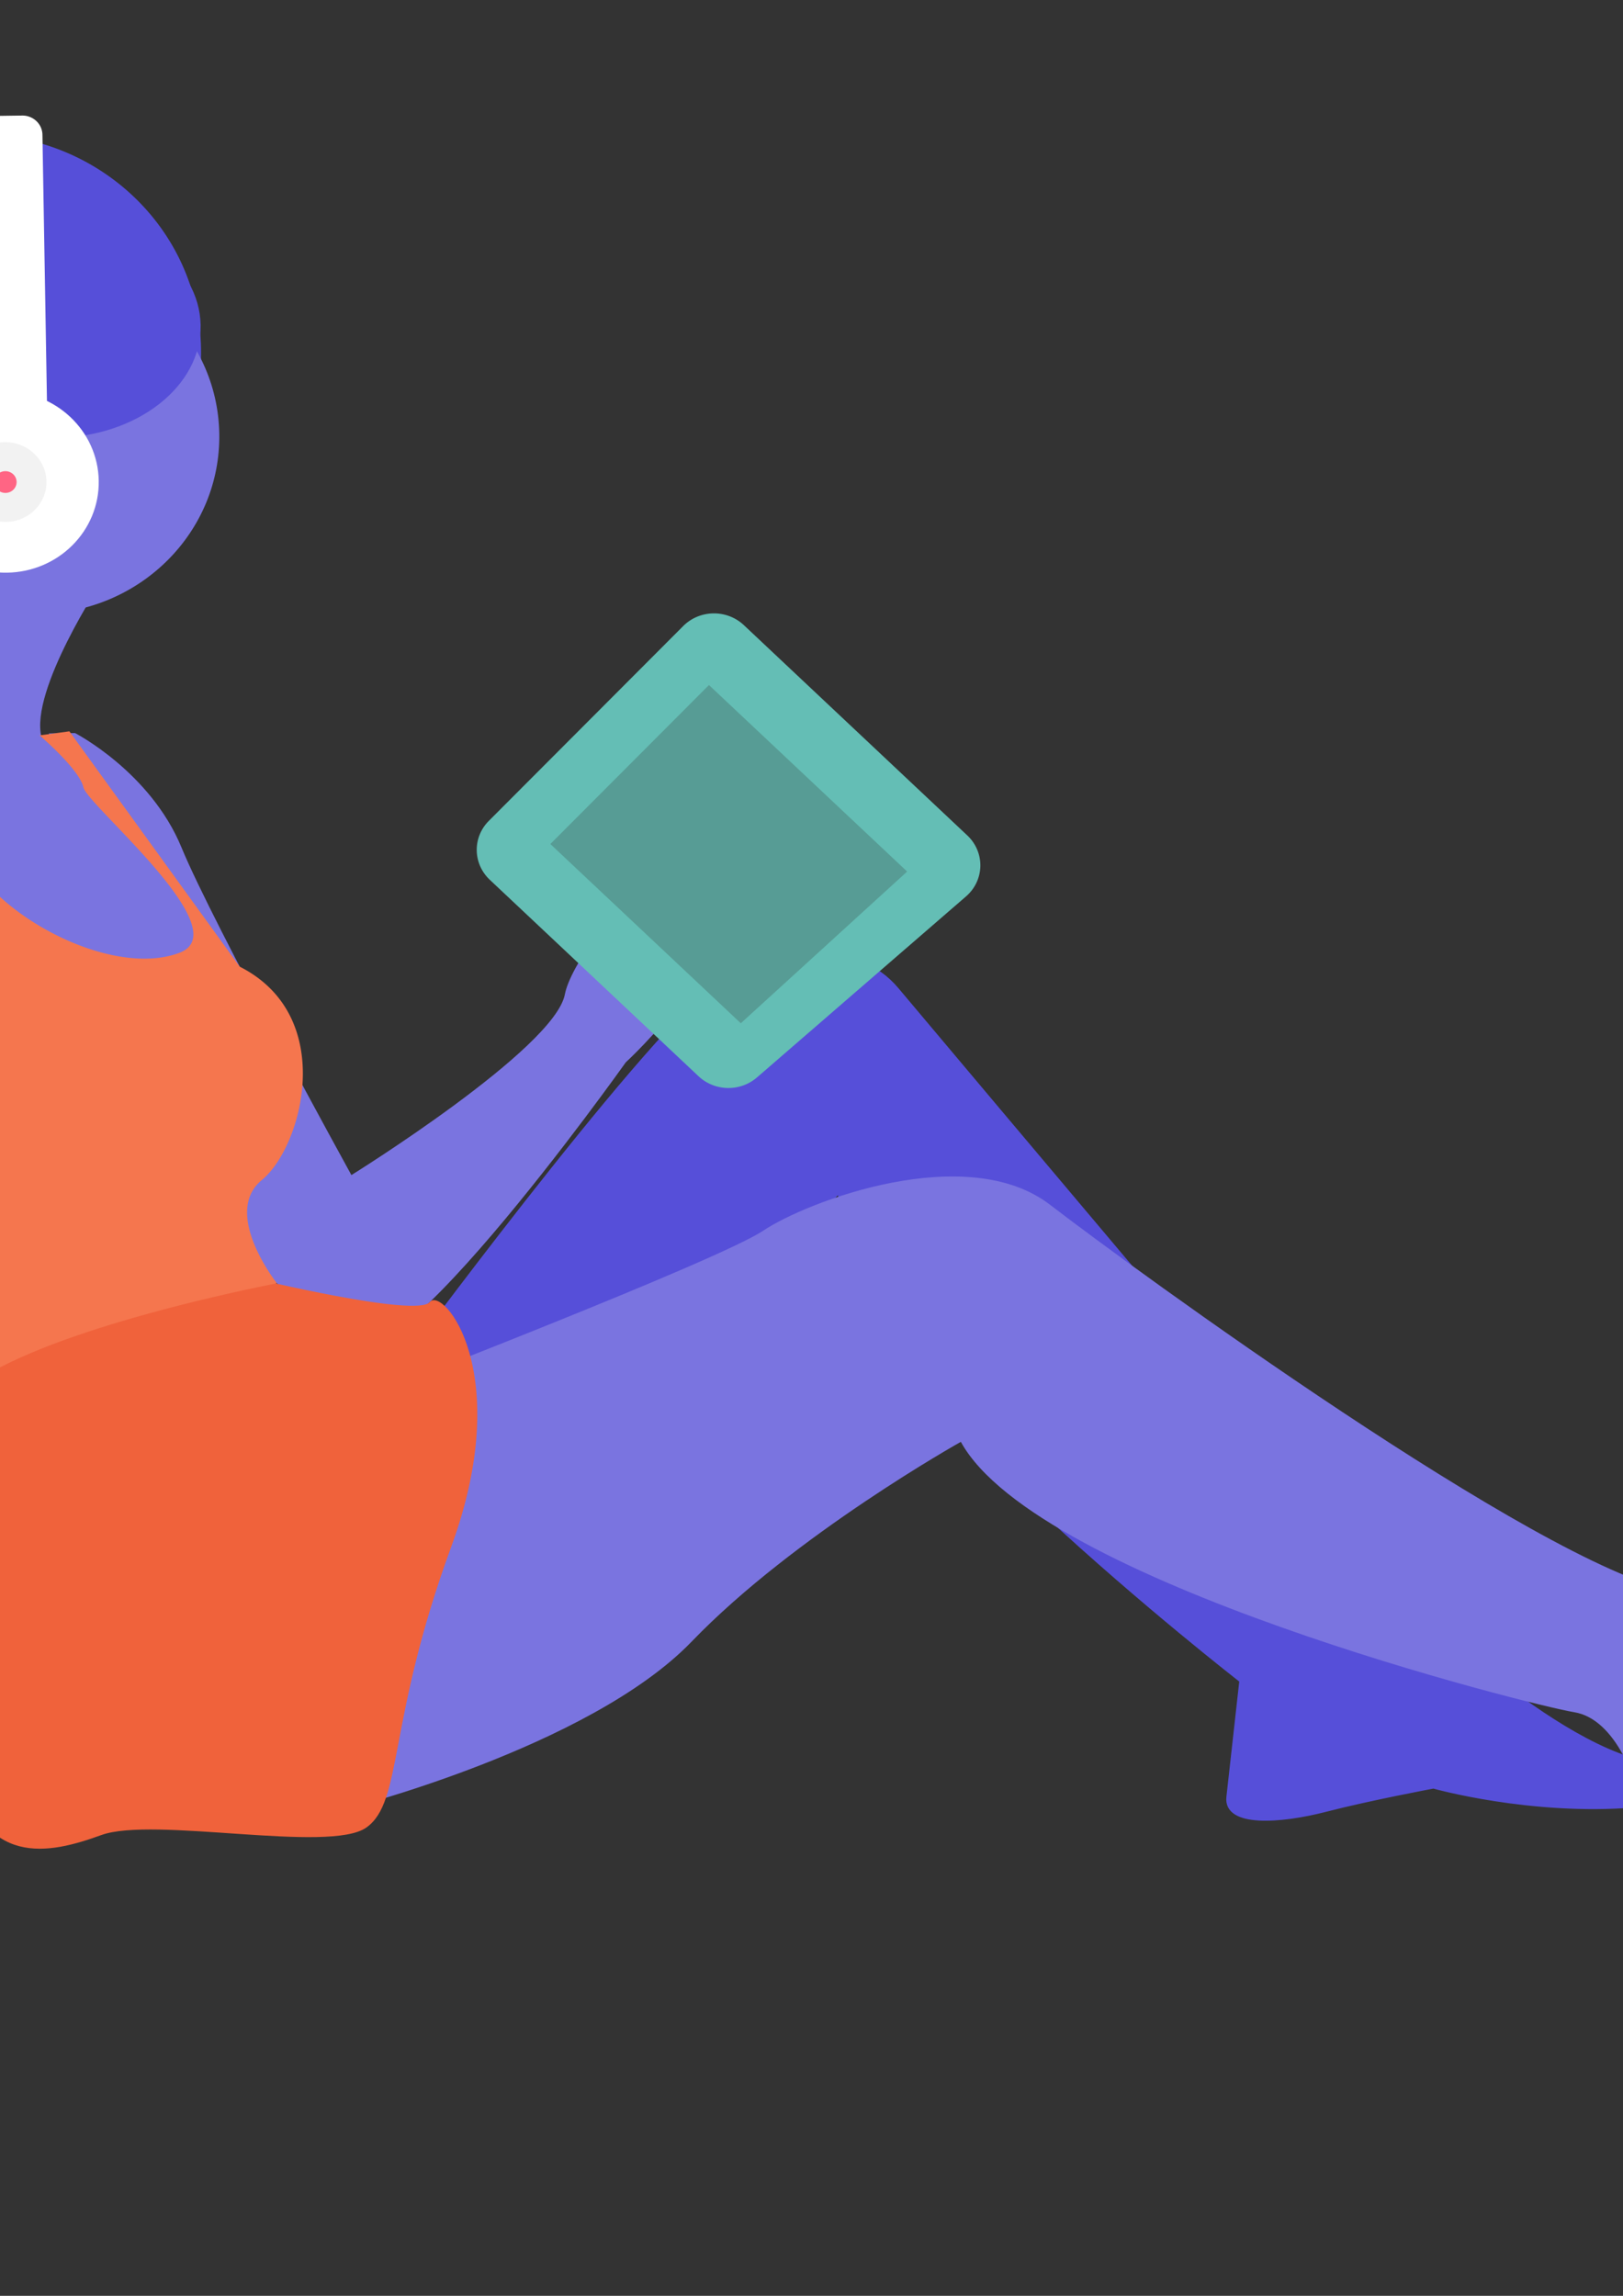 <?xml version="1.0" encoding="UTF-8" standalone="no"?>
<svg
   xmlns:dc="http://purl.org/dc/elements/1.1/"
   xmlns:cc="http://creativecommons.org/ns#"
   xmlns:rdf="http://www.w3.org/1999/02/22-rdf-syntax-ns#"
   xmlns:svg="http://www.w3.org/2000/svg"
   xmlns="http://www.w3.org/2000/svg"
   xmlns:xlink="http://www.w3.org/1999/xlink"
   xmlns:sodipodi="http://sodipodi.sourceforge.net/DTD/sodipodi-0.dtd"
   xmlns:inkscape="http://www.inkscape.org/namespaces/inkscape"
   width="210mm"
   height="297mm"
   viewBox="0 0 210 297"
   version="1.1"
   id="svg8"
   inkscape:version="1.0.2-2 (e86c870879, 2021-01-15)"
   sodipodi:docname="drawingIcon.svg">
  <rect x="0" y="0" width="210" height="297" fill="#333333" stroke="none"/>
  <defs
     id="defs2">
    <linearGradient
       inkscape:collect="always"
       id="linearGradient464">
      <stop
         style="stop-color:#7a74e0;stop-opacity:1;"
         offset="0"
         id="stop460" />
      <stop
         style="stop-color:#7a74e0;stop-opacity:0;"
         offset="1"
         id="stop462" />
    </linearGradient>
    <linearGradient
       inkscape:collect="always"
       xlink:href="#linearGradient464"
       id="linearGradient466"
       x1="1011.221"
       y1="767.894"
       x2="1056.352"
       y2="847.844"
       gradientUnits="userSpaceOnUse" />
  </defs>
  <sodipodi:namedview
     id="base"
     pagecolor="#ffffff"
     bordercolor="#666666"
     borderopacity="1.0"
     inkscape:pageopacity="0.0"
     inkscape:pageshadow="2"
     inkscape:zoom="0.35"
     inkscape:cx="-161.42857"
     inkscape:cy="560"
     inkscape:document-units="mm"
     inkscape:current-layer="layer1"
     inkscape:document-rotation="0"
     showgrid="false"
     showguides="true"
     inkscape:guide-bbox="true"
     inkscape:window-width="1431"
     inkscape:window-height="1033"
     inkscape:window-x="96"
     inkscape:window-y="0"
     inkscape:window-maximized="0"
     inkscape:snap-nodes="false"
     inkscape:snap-global="false"
     inkscape:snap-bbox="false">
    <sodipodi:guide
       position="-90.714,372.595"
       orientation="0.707,-0.707"
       id="guide10" />
  </sodipodi:namedview>
  <g
     inkscape:label="Layer 1"
     inkscape:groupmode="layer"
     id="layer1">
    <g
       id="g351"
       transform="matrix(-0.483,0.007,0.008,0.469,326.529,-67.147)"
       inkscape:export-xdpi="96"
       inkscape:export-ydpi="96"
       inkscape:transform-center-x="-39.312201"
       inkscape:transform-center-y="-11.556102">
      <path
         d="m 987.306,181.52 -20.425,51.433 c 3.952,17.89 7.818,38.066 10.92,59.549 l 36.366,-76.104 0.596,0.918 c -8.331,-14.399 -17.805,-26.822 -28.085,-36.643 z"
         fill="#6760dc"
         style="fill:#f0623b"
         id="path149"
         transform="translate(-31.452,-103.724)" />
      <path
         d="m 966.182,229.816 19.786,-49.821 c -11.601,-10.908 -24.213,-18.503 -37.371,-21.855 -0.685,-0.174 -1.366,-0.327 -2.047,-0.477 1.587,4.722 10.72,32.496 19.632,72.153 z"
         fill="#6760dc"
         style="fill:#f0623b"
         id="path151"
         transform="translate(-31.452,-103.724)" />
      <path
         d="m 1049.753,340.152 0.459,1.141 q -0.731,-11.648 -2.298,-23.047 l -63.22,79.011 -0.23,-0.513 q -0.205,6.994 -0.615,13.798 z"
         fill="#6760dc"
         style="fill:#f0623b"
         id="path153"
         transform="translate(-31.452,-103.724)" />
      <path
         d="m 1038.214,273.69 0.532,1.048 a 258.753,258.753 0 0 0 -23.41,-56.414 l -37.059,77.554 q 4.224,30.224 5.653,58.33 z"
         fill="#6760dc"
         style="fill:#f0623b"
         id="path155"
         transform="translate(-31.452,-103.724)" />
      <path
         d="m 862.48,223.416 a 216.052,216.052 0 0 0 -9.869,42.413 l 129.016,75.374 c -1.154,-16.236 -2.901,-31.77 -4.927,-46.125 L 862.341,224.636 Z"
         fill="#6760dc"
         style="fill:#f0623b"
         id="path157"
         transform="translate(-31.452,-103.724)" />
      <path
         d="m 850.907,282.67 0.117,-1.228 131.463,74.332 q -0.279,-5.982 -0.672,-11.86 l -129.492,-75.652 0.126,-1.226 q -0.985,7.629 -1.541,15.633 z"
         fill="#6760dc"
         style="fill:#f0623b"
         id="path159"
         transform="translate(-31.452,-103.724)" />
      <path
         d="m 1047.216,315.683 0.494,1.1 a 309.002,309.002 0 0 0 -8.595,-40.756 l -55.018,81.607 q 0.847,18.747 0.426,36.402 z"
         fill="#6760dc"
         style="fill:#f0623b"
         id="path161"
         transform="translate(-31.452,-103.724)" />
      <path
         d="m 977.336,461.997 c -5.245,26.029 -13.289,49.241 -24.064,69.369 15.066,-12.846 74.88,-67.247 92.583,-135.206 z"
         fill="#6760dc"
         style="fill:#f0623b"
         id="path163"
         transform="translate(-31.452,-103.724)" />
      <path
         d="m 854.425,341.702 a 298.925,298.925 0 0 0 11.045,38.461 l 0.205,-1.33 110.48,80.358 a 371.631,371.631 0 0 0 5.753,-44.166 z"
         fill="#6760dc"
         style="fill:#f0623b"
         id="path165"
         transform="translate(-31.452,-103.724)" />
      <path
         d="m 964.757,230.161 c -9.653,-42.904 -19.546,-71.742 -19.689,-72.155 l 0.619,-0.531 c -20.213,-4.154 -38.809,2.443 -54.116,17.259 z"
         fill="#6760dc"
         style="fill:#f0623b"
         id="path167"
         transform="translate(-31.452,-103.724)" />
      <path
         d="m 983.616,414.05 c -0.095,1.406 -0.184,2.818 -0.293,4.212 A 369.22,369.22 0 0 1 978.1,458.098 l 67.869,-65.214 0.422,1.129 a 146.38,146.38 0 0 0 4.421,-36.679 q -0.081,-7.287 -0.507,-14.512 z"
         fill="#6760dc"
         style="fill:#f0623b"
         id="path169"
         transform="translate(-31.452,-103.724)" />
      <path
         d="m 976.289,292.214 c -3.082,-21.238 -6.91,-41.174 -10.818,-58.855 l -74.865,-56.698 0.195,-1.181 c -11.43,11.351 -20.978,27.335 -27.939,46.867 z"
         fill="#6760dc"
         style="fill:#f0623b"
         id="path171"
         transform="translate(-31.452,-103.724)" />
      <path
         d="M 975.7,461.505 866.028,381.735 c 27.181,75.315 80.19,147.67 83.584,152.263 12.561,-22.05 20.882,-46.778 26.087,-72.493 z"
         fill="#6760dc"
         style="fill:#f0623b"
         id="path173"
         transform="translate(-31.452,-103.724)" />
      <path
         d="m 982.024,412.491 0.063,-0.067 a 501.541,501.541 0 0 0 0.517,-53.985 l -131.786,-74.515 q -0.705,10.848 -0.589,22.307 a 179.711,179.711 0 0 0 3.584,32.519 z"
         fill="#6760dc"
         style="fill:#f0623b"
         id="path175"
         transform="translate(-31.452,-103.724)" />
      <path
         d="m 1167.585,467.774 -48.536,26.586 c -8.367,16.299 -18.257,34.304 -29.571,52.83 l 76.549,-35.42 -0.126,1.087 c 2.767,-16.404 3.394,-32.014 1.741,-46.135 z"
         fill="#6760dc"
         style="fill:#f0623b"
         id="path177"
         transform="translate(-31.452,-103.724)" />
      <path
         d="m 1120.512,491.498 47.016,-25.752 c -1.978,-15.801 -6.847,-29.694 -14.843,-40.668 -0.416,-0.571 -0.844,-1.123 -1.272,-1.673 -1.789,4.649 -12.47,31.865 -30.9,68.094 z"
         fill="#6760dc"
         style="fill:#f0623b"
         id="path179"
         transform="translate(-31.452,-103.724)" />
      <path
         d="m 1114.503,629.781 -0.374,1.171 q 6.866,-9.438 12.93,-19.217 l -99.085,20.531 0.15,-0.542 q -4.619,5.256 -9.274,10.235 z"
         fill="#6760dc"
         style="fill:#f0623b"
         id="path181"
         transform="translate(-31.452,-103.724)" />
      <path
         d="m 1148.006,571.232 -0.259,1.147 a 258.753,258.753 0 0 0 17.951,-58.381 l -78.008,36.094 q -16.024,25.972 -32.85,48.531 z"
         fill="#6760dc"
         style="fill:#f0623b"
         id="path183"
         transform="translate(-31.452,-103.724)" />
      <path
         d="m 1044.723,420.426 a 216.052,216.052 0 0 0 -34.653,26.371 l 51.293,140.341 c 9.467,-13.241 18.029,-26.32 25.624,-38.667 l -43.149,-127.193 z"
         fill="#6760dc"
         style="fill:#f0623b"
         id="path185"
         transform="translate(-31.452,-103.724)" />
      <path
         d="m 998.017,458.681 0.873,-0.871 53.841,141.098 q 3.6,-4.785 7.047,-9.563 l -51.482,-140.858 0.878,-0.864 q -5.625,5.248 -11.158,11.058 z"
         fill="#6760dc"
         style="fill:#f0623b"
         id="path187"
         transform="translate(-31.452,-103.724)" />
      <path
         d="m 1128.156,609.317 -0.321,1.162 a 309.003,309.003 0 0 0 19.375,-36.872 l -94.424,27.762 q -11.305,14.979 -22.89,28.308 z"
         fill="#6760dc"
         style="fill:#f0623b"
         id="path189"
         transform="translate(-31.452,-103.724)" />
      <path
         d="m 981.014,677.436 c -20.642,16.702 -41.642,29.448 -62.778,38.078 19.798,-0.285 100.563,-4.033 157.543,-45.084 z"
         fill="#6760dc"
         style="fill:#f0623b"
         id="path191"
         transform="translate(-31.452,-103.724)" />
      <path
         d="m 963.076,506.391 a 298.924,298.924 0 0 0 -16.024,36.666 l 1.006,-0.894 33.837,132.356 a 371.626,371.626 0 0 0 32.6,-30.347 z"
         fill="#6760dc"
         style="fill:#f0623b"
         id="path193"
         transform="translate(-31.452,-103.724)" />
      <path
         d="m 1119.195,490.855 c 19.93,-39.201 30.703,-67.721 30.857,-68.131 l 0.815,-0.014 c -12.918,-16.092 -31.448,-22.871 -52.688,-21.223 z"
         fill="#6760dc"
         style="fill:#f0623b"
         id="path195"
         transform="translate(-31.452,-103.724)" />
      <path
         d="m 1016.432,644.513 c -0.97,1.022 -1.939,2.053 -2.912,3.057 a 369.223,369.223 0 0 1 -29.431,27.35 l 93.867,-6.939 -0.395,1.139 a 146.38,146.38 0 0 0 26.8,-25.43 q 4.585,-5.664 8.866,-11.5 z"
         fill="#6760dc"
         style="fill:#f0623b"
         id="path197"
         transform="translate(-31.452,-103.724)" />
      <path
         d="m 1088.497,546.003 c 11.172,-18.323 20.94,-36.119 29.207,-52.23 l -21.497,-91.419 0.903,-0.785 c -16.043,1.452 -33.592,7.673 -51.411,18.277 z"
         fill="#6760dc"
         style="fill:#f0623b"
         id="path199"
         transform="translate(-31.452,-103.724)" />
      <path
         d="M 980.068,676.013 946.478,544.625 c -27.103,75.343 -32.425,164.88 -32.74,170.583 23.738,-8.971 45.918,-22.709 66.329,-39.195 z"
         fill="#6760dc"
         style="fill:#f0623b"
         id="path201"
         transform="translate(-31.452,-103.724)" />
      <path
         d="m 1016.2,642.296 0.092,-0.012 a 501.536,501.536 0 0 0 34.83,-41.249 L 997.148,459.59 q -7.462,7.905 -14.681,16.805 a 179.711,179.711 0 0 0 -17.981,27.332 z"
         fill="#6760dc"
         style="fill:#f0623b"
         id="path203"
         transform="translate(-31.452,-103.724)" />
      <path
         d="m 841.586,384.755 -3.527,55.228 c 9.288,15.793 19.201,33.785 28.792,53.258 l 11.061,-83.618 0.851,0.688 c -12.374,-11.118 -25.224,-20.005 -38.036,-26.168 z"
         fill="#6760dc"
         style="fill:#f0623b"
         id="path205"
         transform="translate(-31.452,-103.724)" />
      <path
         d="m 836.425,437.215 3.417,-53.497 c -14.405,-6.788 -28.747,-10.113 -42.296,-9.234 -0.705,0.046 -1.4,0.111 -2.094,0.179 2.969,4 20.239,27.591 40.973,62.552 z"
         fill="#6760dc"
         style="fill:#f0623b"
         id="path207"
         transform="translate(-31.452,-103.724)" />
      <path
         d="m 950.008,516.316 0.789,0.943 q -4.296,-10.852 -9.309,-21.208 l -35.702,94.683 -0.378,-0.416 q 1.967,6.715 3.68,13.312 z"
         fill="#6760dc"
         style="fill:#f0623b"
         id="path209"
         transform="translate(-31.452,-103.724)" />
      <path
         d="m 918.49,456.675 0.83,0.832 A 258.753,258.753 0 0 0 879.619,411.092 l -11.273,85.211 q 13.359,27.438 23.406,53.726 z"
         fill="#6760dc"
         style="fill:#f0623b"
         id="path211"
         transform="translate(-31.452,-103.724)" />
      <path
         d="m 735.822,463.182 a 216.052,216.052 0 0 0 3.724,43.386 l 145.996,31.804 c -6.116,-15.084 -12.579,-29.318 -18.943,-42.343 l -130.532,-31.644 z"
         fill="#6760dc"
         style="fill:#f0623b"
         id="path213"
         transform="translate(-31.452,-103.724)" />
      <path
         d="m 743.132,523.112 -0.268,-1.204 148.001,30.057 q -2.114,-5.603 -4.305,-11.072 l -146.535,-31.921 -0.259,-1.205 q 1.421,7.56 3.367,15.344 z"
         fill="#6760dc"
         style="fill:#f0623b"
         id="path215"
         transform="translate(-31.452,-103.724)" />
      <path
         d="m 940.032,493.83 0.81,0.893 a 309.003,309.003 0 0 0 -20.772,-36.104 l -27.099,94.617 q 6.6,17.567 11.656,34.487 z"
         fill="#6760dc"
         style="fill:#f0623b"
         id="path217"
         transform="translate(-31.452,-103.724)" />
      <path
         d="m 918.799,654.579 c 3.057,26.376 2.581,50.937 -1.444,73.41 10.358,-16.874 50.427,-87.099 46.258,-157.203 z"
         fill="#6760dc"
         style="fill:#f0623b"
         id="path219"
         transform="translate(-31.452,-103.724)" />
      <path
         d="m 764.724,578.165 a 298.926,298.926 0 0 0 22.392,33.163 L 786.9,610 916.808,652.274 a 371.631,371.631 0 0 0 -8.181,-43.781 z"
         fill="#6760dc"
         style="fill:#f0623b"
         id="path221"
         transform="translate(-31.452,-103.724)" />
      <path
         d="m 835.177,437.983 c -22.442,-37.819 -40.764,-62.187 -41.028,-62.536 l 0.425,-0.696 c -20.507,2.297 -36.153,14.319 -46.132,33.141 z"
         fill="#6760dc"
         style="fill:#f0623b"
         id="path223"
         transform="translate(-31.452,-103.724)" />
      <path
         d="m 909.952,607.039 c 0.344,1.367 0.696,2.737 1.023,4.096 a 369.221,369.221 0 0 1 7.345,39.5 l 44.388,-82.998 0.751,0.944 a 146.38,146.38 0 0 0 -7.133,-36.25 q -2.329,-6.905 -4.967,-13.644 z"
         fill="#6760dc"
         style="fill:#f0623b"
         id="path225"
         transform="translate(-31.452,-103.724)" />
      <path
         d="m 865.324,493.434 c -9.496,-19.245 -19.298,-37.022 -28.48,-52.629 l -88.724,-30.781 -0.18,-1.183 c -7.362,14.328 -11.502,32.48 -12.084,53.208 z"
         fill="#6760dc"
         style="fill:#f0623b"
         id="path227"
         transform="translate(-31.452,-103.724)" />
      <path
         d="M 917.091,654.616 788.133,612.652 c 49.13,63.226 121.907,115.652 126.555,118.971 5.13,-24.853 5.4,-50.941 2.402,-77.007 z"
         fill="#6760dc"
         style="fill:#f0623b"
         id="path229"
         transform="translate(-31.452,-103.724)" />
      <path
         d="m 907.955,606.048 0.039,-0.084 A 501.537,501.537 0 0 0 891.799,554.463 L 743.434,524.332 q 2.683,10.534 6.335,21.396 a 179.711,179.711 0 0 0 13.46,29.819 z"
         fill="#6760dc"
         style="fill:#f0623b"
         id="path231"
         transform="translate(-31.452,-103.724)" />
      <circle
         cx="686"
         cy="230"
         fill="#2f2e41"
         style="fill:#564fd9"
         id="circle233"
         r="60" />
      <circle
         cx="751"
         cy="151"
         fill="#2f2e41"
         style="fill:#564fd9"
         id="circle235"
         r="60" />
      <path
         d="m 834.205,304.408 a 60.003,60.003 0 0 1 -92.656,-31.505 60.003,60.003 0 1 0 117.044,-24.606 59.981,59.981 0 0 1 -24.388,56.111 z"
         fill="#2f2e41"
         style="fill:#564fd9"
         id="path237"
         transform="translate(-31.452,-103.724)" />
      <circle
         cx="670.5"
         cy="253.5"
         fill="#a0616a"
         style="fill:#7a74e0"
         id="circle239"
         r="49" />
      <path
         d="m 684.952,397.224 c 0,0 20,30 17,43 0,0 -13,6 -13,8 0,2 -12,21 -12,21 l -14,19 -6,25 h 29 l 32,-25 31,-34 c 0,0 21,-10 32,-2 l 6,5 c 0,0 -21,-28 -31,-34 0,0 -18,-22 -16,-44 z"
         fill="#a0616a"
         style="fill:#7a74e0"
         id="path241"
         transform="translate(-31.452,-103.724)" />
      <path
         d="m 692.952,439.224 c 0,0 -20,11 -28,32 -8,21 -44,91 -44,91 0,0 -3,45 -1,47 2,2 25,-20 29,-26 4,-6 20,-78 20,-78 l 26,-42 5,-24 z"
         fill="#a0616a"
         style="fill:#7a74e0"
         id="path243"
         transform="translate(-31.452,-103.724)" />
      <path
         d="m 629.952,565.224 -9,-3 c 0,0 -55,-34 -58,-49 -3,-15 -47,-65 -48,-38 -1,27 32,57 32,57 0,0 72,101 76,72 z"
         fill="#a0616a"
         style="fill:#7a74e0"
         id="path245"
         transform="translate(-31.452,-103.724)" />
      <path
         d="m 720.952,496.224 c 0,0 1,28 40,38 0,0 40,54 44,78 4,24 109,147 109,147 0,0 97,12 97,0 0,-12 -81,-22 -81,-22 0,0 -85,-126 -89,-143 -4,-17 -42,-143 -60,-142 0,0 -17,-8 -27,-2 -10,6 -33,46 -33,46 z"
         transform="translate(-31.452,-103.724)"
         fill="#a0616a"
         style="fill:url(#linearGradient466);fill-opacity:1"
         id="path247" />
      <path
         d="m 603.952,609.224 c 0,0 -70,-94 -85,-100 -15,-6 -34,-10 -45,4 -11,14 -141,178 -141,178 0,0 -46,47 -69,38 0,0 -12,10 16,12 28,2 54,-6 54,-6 0,0 17,3 29,6 12,3 27,4 26,-4 l -4,-32 c 0,0 103,-85 106,-121 0,0 -2,-17 0,-15 2,2 44,47 63,57 19,10 66,24 66,24 z"
         transform="translate(-31.452,-103.724)"
         fill="#a0616a"
         id="path249" />
      <path
         d="m 603.952,609.224 c 0,0 -70,-94 -85,-100 -15,-6 -34,-10 -45,4 -11,14 -141,178 -141,178 0,0 -46,47 -69,38 0,0 -12,10 16,12 28,2 54,-6 54,-6 0,0 17,3 29,6 12,3 27,4 26,-4 l -4,-32 c 0,0 103,-85 106,-121 0,0 -2,-17 0,-15 2,2 44,47 63,57 19,10 66,24 66,24 z"
         transform="translate(-31.452,-103.724)"
         style="fill:#564fd9;stroke:#564fd9"
         id="path251" />
      <path
         d="m 614.952,622.224 c 0,0 -92,-35 -104,-43 -12,-8 -55,-24 -77,-6 -22,18 -129,101 -165,109 -36,8 -98,27 -98,27 0,0 -40,3 3,20 0,0 53,5 62,13 9,8 39,18 41,5 2,-13 8,-30 19,-32 11,-2 143,-38 163,-77 0,0 45,25 73,54 28,29 94,45 94,45 z"
         fill="#a0616a"
         style="fill:#7a74e0"
         id="path253"
         transform="translate(-31.452,-103.724)" />
      <path
         d="m 647.952,590.224 c 0,0 -43.835,11.652 -47.418,7.326 -3.582,-4.326 -22.582,19.674 -4.582,67.674 18,48 14,70 24,77 10,7 57,-4 71,1 14,5 32,9 38,-20 6,-29 21,-80 18,-87 -3,-7 -19,-23 -19,-23 l -33,-17 z"
         fill="#3f3d56"
         style="fill:#f0623b"
         id="path255"
         transform="translate(-31.452,-103.724)" />
      <path
         d="m 799.452,477.724 c 0,0 -6.962,-19.501 -19.885,-23.157 a 33.204,33.204 0 0 1 -3.226,-1.058 c -4.855,-1.927 -19.663,-6.135 -30.388,8.715 -13,18 -25,39 -15,51 10,12 30,19 30,19 l 15,19 c 0,0 -30,54 -30,79 0,0 -1,10 -18,-8 -17,-18 -86.569,-30.445 -86.569,-30.445 0,0 14.569,-19.555 3.569,-28.555 -11,-9 -21.071,-44.848 4.965,-58.924 l 44.535,-65.576 8,1 c 0,0 -10.5,9.5 -11.5,14.5 -1,5 -41,40 -25,46 16,6 42,-7 53,-22 6.05,-8.25 14.52,-19.525 25.244,-26.671 a 37.389,37.389 0 0 1 37.399,-2.008 l 3.358,1.679 v 0 a 42.838,42.838 0 0 1 14.808,18.22 l 1.192,2.78 z"
         fill="#2f2e41"
         style="fill:#f5764e"
         id="path257"
         transform="translate(-31.452,-103.724)" />
      <circle
         cx="702"
         cy="240"
         fill="#2f2e41"
         style="fill:#564fd9"
         id="circle259"
         r="44" />
      <ellipse
         cx="665"
         cy="223.5"
         rx="39"
         ry="30.5"
         fill="#2f2e41"
         style="fill:#564fd9"
         id="ellipse261" />
      <ellipse
         cx="679.5"
         cy="271.5"
         rx="6.5"
         ry="11.5"
         fill="#a0616a"
         id="ellipse263" />
      <path
         d="m 721.952,274.084 v 79.64 h -23 v -79.64 a 5.36,5.36 0 0 1 5.36,-5.36 h 12.28 a 5.36,5.36 0 0 1 5.36,5.36 z"
         fill="#ff6584"
         style="fill:#ffffff"
         id="path265"
         transform="translate(-31.452,-103.724)" />
      <circle
         cx="679"
         cy="266"
         fill="#6760dc"
         style="fill:#ffffff"
         id="circle267"
         r="25" />
      <circle
         cx="679"
         cy="266"
         fill="#f2f2f2"
         id="circle269"
         r="11" />
      <circle
         cx="679"
         cy="266"
         fill="#ff6584"
         id="circle271"
         r="3" />
      <path
         d="m 721.952,274.084 v 3.64 h -23 v -3.64 a 5.36,5.36 0 0 1 5.36,-5.36 h 12.28 a 5.36,5.36 0 0 1 5.36,5.36 z"
         opacity="0.1"
         style="fill:#ffffff"
         id="path273"
         transform="translate(-31.452,-103.724)" />
      <path
         d="m 454.806,471.37 58.88,-58.88 a 10.983,10.983 0 0 1 15.532,0 l 52.968,52.968 a 10.983,10.983 0 0 1 0,15.532 L 527.172,536.004 a 10.983,10.983 0 0 1 -14.946,0.545 l -56.834,-49.101 a 10.983,10.983 0 0 1 -0.586,-16.077 z"
         transform="translate(-31.452,-103.724)"
         fill="#2f2e41"
         style="fill:#64beb5;stroke:#64beb5"
         id="path275" />
      <polygon
         points="534,368 484.5,417.5 440,377 491.5,325.5 "
         fill="#f2f2f2"
         style="fill:#579c95;stroke:#579c95"
         id="polygon277" />
    </g>
  </g>
</svg>
